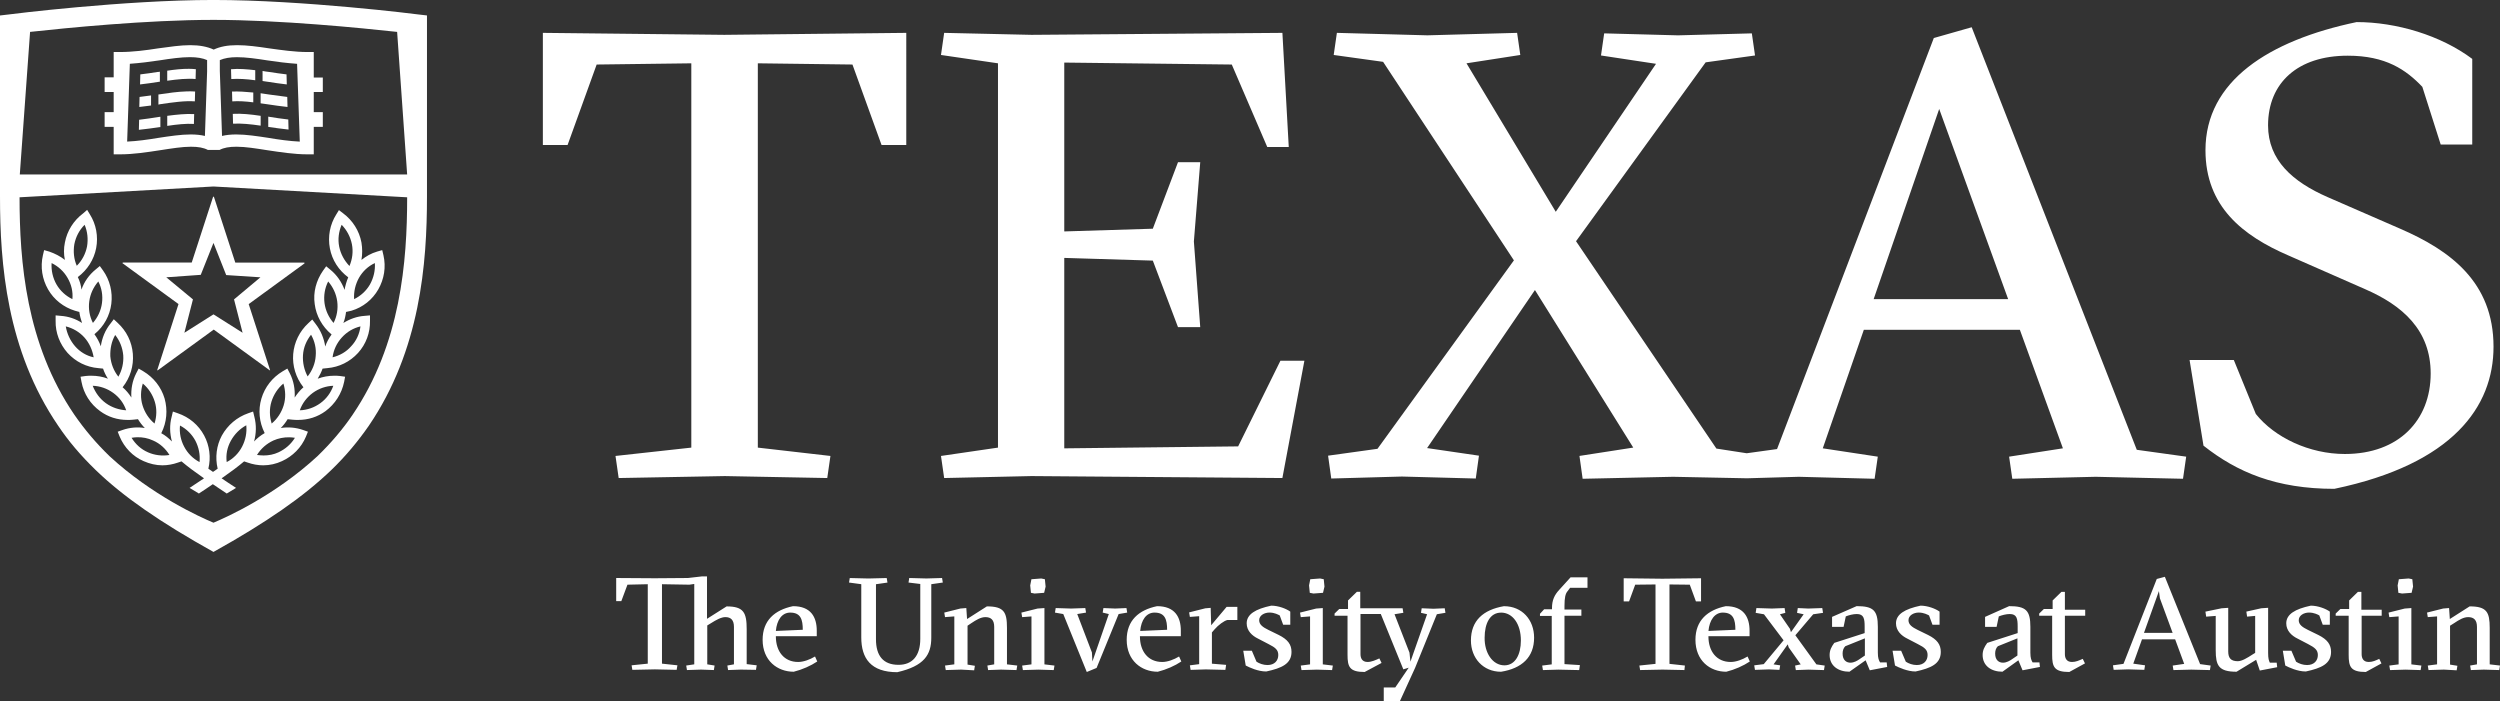 <?xml version="1.0" encoding="UTF-8"?>
<svg id="Capa_2" data-name="Capa 2" xmlns="http://www.w3.org/2000/svg" viewBox="0 0 1085.54 304.42">
  <rect x="0" y="0" width="1085.54" height="304.42" fill="#333333" stroke="none"/>
  <defs>
    <style>
      .cls-1 {
        fill: #fff;
      }
    </style>
  </defs>
  <g id="Capa_1-2" data-name="Capa 1">
    <g>
      <path class="cls-1" d="M1023.28,9.59c-38.12,7.99-65.63,25.57-65.63,55.62,0,24.51,16.25,37.18,36,45.71l33.23,14.6c16.46,7.14,28.56,17.91,28.56,36.66,0,20.14-13.7,34.95-37.27,34.95-15.4,0-30.47-7.14-38.65-17.37l-9.56-23.44h-19.21l6.04,37.19c14.55,11.51,31.54,18.75,56.81,18.75,51.6-10.76,69.13-35.8,69.13-61.7,0-28.13-18.9-41.88-40.56-51.26l-31.54-13.74c-15.08-6.61-25.8-15.99-25.8-31.12,0-18.43,12.85-30.26,34.61-30.26,16.46,0,25.27,6.07,32.38,13.53l7.97,25.04h13.7V25.57c-13.69-10.23-32.91-15.98-50.22-15.98h0ZM856.14,11.83l-16.45,4.68-68.07,178.48-13.17,1.82-13.16-2.03-60.95-90.04,56.28-77.67,21.44-2.98-1.38-9.6-32.06.86-32.06-.86-1.38,9.6,23.89,3.62-43.53,64.25-38.76-64.47,23.36-3.62-1.38-9.6-38.97,1.07-39.29-1.07-1.38,9.6,21.45,2.98,56.8,86.2-59.24,81.83-21.45,2.98,1.38,9.92,30.68-.86,32.07.86,1.38-9.92-22.52-3.3,46.83-68.62,42.69,68.41-23.36,3.62,1.38,9.92,39.29-.86,32.06.65,22.52-.65,32.91.86,1.38-9.6-23.89-3.62,17.83-51.47h67.75l18.69,51.47-23.36,3.62,1.38,9.6,36.21-.86,37.92.86,1.38-9.6-21.45-2.98L856.14,11.83h0ZM235.72,14.27v48.7h10.73l12.63-34.95,41.1-.53v166.87l-32.92,3.62,1.38,9.59,46.08-.85,44.49.85,1.38-9.59-31.53-3.62V27.49l41.09.53,12.64,34.95h10.73V14.27l-79.01.86-78.78-.86h0ZM409.97,14.27l-1.38,9.6,24.75,3.62v166.87l-24.75,3.62,1.38,9.59,37.92-.85,108.94.85,9.56-50.93h-10.41l-18.36,37.19-75.5.85v-82.69l38.45,1.17,10.93,28.88h9.66l-2.76-37.19,2.76-34.41h-9.66l-10.93,28.87-38.45,1.18V27.17l72.74.85,15.4,35.8h9.34l-2.76-49.55-108.94.86-37.92-.86h0ZM842.03,47.31l29.94,82.58h-58.4l28.46-82.58h0ZM304.99,250.26l-6.28.72-14.35.11-16.8-.11v10.04h2.23l2.66-7.14,8.82-.2v34.49l-7.02.72.32,1.97,9.79-.21,9.45.21.33-1.97-6.7-.72v-34.49l11.9.2,2.12-.31v34.9l-3.5.52.32,1.96,6.17-.2,5.52.2.32-1.96-3.19-.52v-16.89l1.7-1.03c2.13-1.35,4.36-2.59,6.17-2.59,2.34,0,3.72,1.24,3.72,4.25v16.26l-2.87.52.32,1.96,5.52-.2,6.59.11.32-1.97-4.35-.52v-15.12c0-7.25-1.28-9.94-8.72-9.94l-8.51,5.39v-18.43h-2.02ZM940.01,250.46l-3.51.94-14.45,36.86-4.58.63.32,1.97,6.28-.21,7.02.21.32-1.97-5.11-.72,3.83-10.67v.11h14.35l3.93,10.66-4.99.73.32,1.96,7.76-.2,8.08.2.32-1.96-4.58-.63-15.3-37.91h0ZM681.98,250.67l-4.89,5.39c-2.13,2.28-3.19,4.55-3.19,7.97v.52h-3.41l-1.81,1.97v.93h5.11v21.03l-4.15.52.32,1.96,6.7-.2,9.04.2.32-2.17-6.7-.42v-21.02h7.34v-2.69h-7.34v-1.45c0-3.73.42-5.39,1.27-6.42l1.17-1.55h7.55v-4.56h-7.34ZM368.98,250.98l-.32,1.97,5.32.72v23.09c0,9.11,4.15,15.12,15.63,15.12,11.69-2.69,14.77-7.56,14.77-15.01v-23.2l5-.72-.32-1.97-6.81.2-7.44-.2-.32,1.97,5.11.62v23.82c0,7.35-3.4,11.29-9.46,11.29-6.7,0-9.78-4.03-9.78-11.07v-23.93l4.99-.72-.32-1.97-7.98.2-8.08-.2h0ZM705.03,251.09v10.04h2.34l2.66-7.25,8.82-.1v34.48l-7.01.73.32,1.96,9.78-.2,9.46.2.21-1.96-6.7-.73v-34.48l8.82.1,2.66,7.25h2.23v-10.04l-16.79.2-16.8-.2h0ZM452.11,251.19l-4.25.32-.53,2.68.32,3.22,1.59.31,4.14-.31.64-2.69-.32-3.21-1.59-.32h0ZM573.2,251.19l-4.26.32-.53,2.68.32,3.22,1.6.31,4.14-.31.64-2.69-.32-3.21-1.59-.32h0ZM1045.88,251.19l-4.26.32-.53,2.68.32,3.22,1.59.31,4.15-.31.64-2.69-.32-3.21-1.59-.32h0ZM937.44,256.68l.42,3.11,5.53,15.01h-12.44l6.48-18.12h0ZM589.16,256.99l-3.83,3.73v3.73h-3.82l-2.02,1.97v.94h5.63v16.98c0,5.18.85,7.45,7.44,7.45l7.34-3.93-.96-1.97c-1.59.72-3.41,1.55-5.11,1.55-2.45,0-3.08-1.76-3.08-3.42v-17.4h8.82l9.78,24.02,2.34-.72-5.85,8.59h-4.99v5.91h7.02l6.58-14.4,9.46-23.31,3.73-.62-.32-1.97-4.89.21-5.1-.21-.32,1.97,2.66.62-7.23,20.61-.42-3.94-6.49-16.67,3.83-.62-.32-1.97h-18.39v-7.14h-1.49ZM895.12,256.99l-3.83,3.73v3.73h-3.82l-2.02,1.97v.94h5.63v16.98c0,5.18.85,7.45,7.44,7.45l6.81-3.73-.96-1.97c-1.7.72-2.98,1.35-4.68,1.35-2.45,0-3.08-1.76-3.08-3.42v-16.67h8.82v-2.59h-8.82v-7.77h-1.49ZM1023.86,256.99l-3.82,3.73v3.73h-3.82l-2.03,1.97v.94h5.64v16.98c0,5.18.85,7.45,7.44,7.45l6.8-3.73-.96-1.97c-1.59.72-2.87,1.35-4.57,1.35-2.45,0-3.08-1.76-3.08-3.42v-16.67h8.71v-2.59h-8.82v-7.77h-1.5,0ZM551.96,262.99c-6.8,1.45-10.63,3.73-10.63,7.67,0,3.21,2.33,5.38,4.89,6.62l4.58,2.38c3.08,1.55,4.25,2.59,4.25,4.77,0,2.38-1.59,4.34-4.67,4.34-1.81,0-3.51-.62-4.79-1.45l-2.02-4.77h-3.73l1.07,6.43c1.59.83,5.31,2.59,8.92,2.59,6.7-1.45,10.96-3.32,10.96-8.5,0-3.21-1.6-5.38-5.53-7.35l-4.46-2.18c-2.55-1.24-4.05-2.37-4.05-4.24,0-2.07,2.24-3.32,4.47-3.32s3.82.93,4.46,1.25l1.49,4.04h3.09v-5.7c-1.7-1.24-5.1-2.59-8.29-2.59h0ZM833.9,262.99c-6.8,1.45-10.63,3.73-10.63,7.67,0,3.21,2.34,5.38,4.89,6.62l4.57,2.38c3.08,1.55,4.26,2.59,4.26,4.77,0,2.38-1.6,4.34-4.68,4.34-1.81,0-3.5-.62-4.78-1.45l-2.03-4.77h-3.72l1.06,6.43c1.59.83,5.42,2.59,8.93,2.59,6.7-1.45,10.95-3.32,10.95-8.5,0-3.21-1.59-5.38-5.52-7.35l-4.47-2.18c-2.55-1.24-4.04-2.37-4.04-4.24,0-2.07,2.23-3.32,4.46-3.32s3.83.93,4.47,1.25l1.49,4.04h3.08v-5.7c-1.7-1.24-5.1-2.59-8.29-2.59h0ZM1003.36,262.99c-6.8,1.45-10.63,3.73-10.63,7.67,0,3.21,2.34,5.38,4.89,6.62l4.57,2.38c2.98,1.55,4.26,2.59,4.26,4.77,0,2.38-1.6,4.34-4.68,4.34-1.81,0-3.5-.62-4.78-1.45l-2.03-4.77h-3.72l1.06,6.43c1.59.83,5.32,2.59,8.93,2.59,6.7-1.45,10.95-3.32,10.95-8.5,0-3.21-1.59-5.38-5.52-7.35l-4.47-2.18c-2.55-1.24-4.04-2.37-4.04-4.24,0-2.07,2.23-3.32,4.46-3.32s3.94.93,4.47,1.25l1.49,4.04h3.08v-5.7c-1.72-1.24-5.12-2.59-8.3-2.59h0ZM344.33,263.21c-7.97,1.66-13.19,6.21-13.19,14.6,0,9.01,6.38,13.87,13.51,13.87,3.72-.93,7.44-2.59,10.21-4.45l-.96-2.17c-2.23,1.35-5,2.38-7.34,2.38-6.06,0-9.67-4.56-9.67-11.08v-.11h17.76v-2.38c0-5.9-2.55-10.66-10.31-10.66h0ZM502.41,263.21c-7.97,1.66-13.18,6.21-13.18,14.6,0,9.01,6.37,13.87,13.5,13.87,3.72-.93,7.45-2.59,10.22-4.45l-.97-2.17c-2.23,1.35-4.99,2.38-7.33,2.38-6.06,0-9.67-4.56-9.67-11.08v-.11h17.76v-2.38c0-5.9-2.56-10.66-10.32-10.66h0ZM653.05,263.21c-9.04,1.55-14.35,6.31-14.35,14.91,0,7.66,5.31,13.57,13.07,13.57,9.04-1.45,14.36-6.31,14.36-14.8,0-7.77-5.22-13.67-13.08-13.67h0ZM749.37,263.21c-7.97,1.66-13.18,6.21-13.18,14.6,0,9.01,6.27,13.87,13.39,13.87,3.72-.93,7.45-2.59,10.22-4.45l-.97-2.17c-2.23,1.35-4.99,2.38-7.33,2.38-6.06,0-9.67-4.56-9.67-11.08v-.11h17.86v-2.38c0-5.9-2.56-10.66-10.32-10.66h0ZM806.14,263.21l-10.63,4.65v4.35h5l.96-4.56c1.28-.52,3.18-1.03,4.78-1.03,3.08,0,3.41,2.07,3.41,5.48v2.8l-13.19,4.25c-1.28,1.76-2.02,3.21-2.02,5.28,0,4.56,3.62,7.24,8.61,7.24l7.02-4.96,1.81,4.34,7.55-1.45-.21-1.97h-2.87c-.53-.93-.97-1.76-.97-4.25v-11.18c0-7.15-1.91-9.01-9.25-9.01h0ZM872.37,263.21l-10.42,4.65v4.35h5l.96-4.56c1.28-.52,3.18-1.03,4.78-1.03,3.08,0,3.41,2.07,3.41,5.48v2.8l-13.19,4.25c-1.28,1.76-2.02,3.21-2.02,5.28,0,4.56,3.62,7.24,8.61,7.24l6.91-4.96,1.81,4.34,7.55-1.45-.21-1.97h-2.97c-.53-.93-.97-1.76-.97-4.25v-11.18c0-7.15-1.91-9.01-9.25-9.01h0ZM428.52,263.3l-8.61,5.49-.32-4.77-2.56.21-7.01,1.76.32,1.97,4.04-.31v20.82l-4.04.52.32,1.96,6.7-.2,5.63.31.32-1.97-3.19-.51v-16.89l1.7-1.14c2.02-1.35,4.04-2.59,6.06-2.59,2.45,0,3.82,1.24,3.82,4.25v16.26l-2.97.52.32,1.96,5.63-.2,6.7.2.32-1.96-4.46-.52v-15.84c0-6.84-1.28-9.33-8.72-9.33h0ZM1072.36,263.3l-8.61,5.49-.32-4.77-2.56.21-7.01,1.76.32,1.97,4.04-.31v20.82l-4.04.52.32,1.96,6.69-.2,5.53.31.32-1.97-3.19-.51v-16.89l1.81-1.14c2.02-1.35,4.03-2.59,6.05-2.59,2.45,0,3.83,1.24,3.83,4.25v16.26l-2.97.52.32,1.96,5.63-.2,6.7.2.32-1.96-4.47-.52v-15.84c0-6.84-1.27-9.33-8.71-9.33h0ZM532.61,263.52l-6.7,7.98-.21-7.56-2.34.2-7.02,1.77.32,1.96,4.04-.31v20.82l-4.04.52.32,1.97,6.59-.21,8.51.21.32-2.18-6.17-.51v-13.57l1.17-1.35c1.59-1.86,4.15-3.73,5.53-4.04h4.35v-5.7h-4.67ZM967.52,263.93l-2.87.2-7.02,1.45.32,2.18,4.15-.32v14.92c0,6.63,1.28,9.32,9.04,9.32l8.51-5.18,1.59,4.66,7.55-1.45-.21-1.97h-2.98c-.43-.93-.74-1.76-.74-4.25v-19.57l-2.97.2-6.49,1.45.32,2.18,3.51-.32v16.06l-1.17.72c-2.23,1.45-4.57,2.9-6.38,2.9-2.87,0-4.15-1.24-4.15-4.24v-18.95h0ZM453.5,264.03l-2.97.21-7.02,1.76.32,1.97,4.05-.31v20.82l-4.05.52.32,1.96,6.7-.2,6.7.2.32-1.96-4.36-.52v-24.45h0ZM458.4,264.03l-.32,1.97,3.61.63,10.21,25.16,4.26-1.76,9.57-23.4,3.72-.63-.32-1.97-4.89.21-5.11-.21-.32,1.97,2.66.63-7.12,20.6-.22-3.93-6.37-16.67,3.82-.63-.32-1.97-6.16.21-6.7-.21h0ZM574.38,264.03l-2.87.21-7.02,1.76.32,1.97,4.04-.31v20.82l-4.04.52.32,1.96,6.7-.2,6.59.2.32-1.96-4.36-.52v-24.45h0ZM762.66,264.03l-.32,2.08,3.61.62,8.51,11.3-8.61,10.35-4.14.52.32,1.97,6.05-.21,4.58.21.32-1.97-2.87-.42,6.16-8.7.42,1.34,5.21,7.36-2.44.52.32,1.96,5.52-.2,6.7.2.32-1.96-3.61-.52-9.14-12.64,7.75-9.11,4.26-.62-.32-2.08-6.06.21-4.57-.21-.32,2.08,2.87.62-5.53,7.77-.42-1.45-4.35-6.32,2.34-.62-.32-2.08-5.52.21-6.7-.21h0ZM1047.05,264.03l-2.87.21-7.02,1.76.32,1.97,4.04-.31v20.82l-4.04.52.32,1.96,6.7-.2,6.58.2.32-1.96-4.35-.52v-24.45h0ZM343.16,266c4.57,0,5.42,3.11,5.42,7.46l-11.69.51c.43-4.76,2.66-7.98,6.28-7.98h0ZM501.35,266c4.57,0,5.43,3.11,5.43,7.46l-11.69.51c.43-4.76,2.65-7.98,6.27-7.98h0ZM651.78,266c5,0,8.61,4.87,8.61,12.12,0,6.11-2.45,10.78-7.13,10.78-5.21,0-8.72-5.49-8.61-12.01,0-6.21,2.34-10.88,7.13-10.88ZM748.1,266c4.57,0,5.43,3.11,5.43,7.46l-11.69.51c.43-4.76,2.76-7.98,6.27-7.98h0ZM809.76,277.19v7.45l-2.44,1.66c-.74.52-2.24,1.45-3.83,1.45-1.7,0-3.4-1.04-3.4-3.94,0-1.24.32-2.38,1.17-3.21l8.51-3.42h0ZM876,277.19v7.45l-2.44,1.66c-.74.52-2.24,1.45-3.83,1.45-1.7,0-3.4-1.04-3.4-3.94,0-1.24.32-2.38,1.17-3.21l8.51-3.42h0Z"/>
      <g>
        <path class="cls-1" d="M185.39,6.71l-3.72-.43c-.53-.11-50.22-6.29-88.98-6.29S4.25,6.18,3.72,6.29l-3.72.43v78.64c0,29.09,2.87,66.71,25.27,99.52,4.57,6.82,9.88,13,16.14,19.08l.11.11c12.1,11.72,28.24,22.8,51.18,35.59,22.93-12.79,38.97-23.87,51.18-35.59l.11-.11c6.27-6.07,11.47-12.36,16.14-19.07,22.4-32.93,25.27-70.43,25.27-99.52V6.71h0ZM153.12,180.08c-4.35,6.39-9.35,12.25-15.29,18.01-18.48,17.05-39.29,26.43-45.13,28.88-5.84-2.45-26.65-11.83-45.13-28.88-5.95-5.76-10.94-11.72-15.29-18.01-21.02-30.79-23.79-66.6-23.79-94.41l84.2-4.69s84.1,4.69,84.1,4.69c0,27.81-2.76,63.61-23.68,94.41ZM92.7,75.76H8.6L13.06,13.85c15.61-1.7,50.75-5.22,79.63-5.22h0c28.88,0,64.03,3.52,79.75,5.22l4.35,61.91h-84.1Z"/>
        <path class="cls-1" d="M136.23,22.59h-2.66c-5.63,0-11.26-.85-16.67-1.59-4.99-.75-9.66-1.39-13.91-1.39s-7.43.64-10.2,1.92c-2.76-1.28-6.16-1.92-10.2-1.92h0c-4.35,0-9.03.75-13.91,1.39-5.42.85-11.04,1.59-16.66,1.59h-2.66v10.98h-3.93v6.39h3.93v8.74h-3.93v6.39h3.93v11.93h2.66c6.05,0,11.99-.95,17.62-1.81,4.88-.75,9.45-1.5,13.28-1.5,3.19,0,5.52.43,7.33,1.39h5.1c1.81-.96,4.14-1.39,7.33-1.39,3.93,0,8.49.75,13.27,1.5,5.73.85,11.68,1.81,17.63,1.81h2.66v-11.93h3.93v-6.39h-3.93v-8.74h3.93v-6.29h-3.93v-11.08ZM89.94,30.79l-.96,28.24c-1.81-.43-3.82-.65-6.16-.65-4.35,0-9.13.75-14.13,1.5-4.46.75-9.02,1.39-13.48,1.6l1.17-33.78c4.46-.32,8.7-.86,12.95-1.5,4.78-.75,9.24-1.38,13.17-1.38h0c3.08,0,5.52.42,7.43,1.27v4.69ZM116.69,59.88c-4.99-.75-9.76-1.5-14.12-1.5-2.34,0-4.35.22-6.16.65l-.96-28.24v-4.69c2.02-.85,4.36-1.27,7.43-1.27h0c3.93,0,8.38.63,13.16,1.38,4.14.64,8.5,1.18,12.96,1.5l1.17,33.78c-4.46-.21-9.03-.86-13.49-1.6Z"/>
        <polygon class="cls-1" points="37.79 91.1 37.79 91.11 37.8 91.11 37.79 91.1"/>
        <path class="cls-1" d="M92.49,85.57l-9.24,28.44h-29.73c-.11,0-.21,0-.32.12,0,.21,0,.32.21.32l24.1,17.58-9.24,28.66s0,.11.11.11h.11l24.32-17.69,24.31,17.69h.11c.11-.11.11-.21,0-.21l-9.24-28.55,24.11-17.58c.11,0,.21-.11.11-.32,0-.11-.11-.12-.21-.12h-29.83l-9.24-28.44c0-.11-.11-.21-.21-.21h0c-.11,0-.21.11-.21.21ZM92.7,105.49h0s5.52,13.95,5.52,13.95l14.86.97-11.46,9.59,3.72,14.49-12.64-7.99-12.64,7.99,3.72-14.49-11.58-9.59,14.97-1.07,5.52-13.85Z"/>
        <path class="cls-1" d="M131.66,168.03l.11.11c-1.49,1.28-2.76,2.88-3.82,4.48.21-3.62-.43-7.25-2.12-10.55l-1.06-2.03-2.02,1.18c-4.46,2.66-7.75,6.82-9.24,11.83-1.49,5.01-.96,10.23,1.38,14.92v.11c-1.7.96-3.29,2.24-4.57,3.62.96-3.52,1.06-7.14.11-10.77l-.53-2.23-2.12.74c-4.88,1.7-8.91,5.11-11.46,9.69-2.34,4.37-2.97,9.48-1.81,14.39-.64.43-1.38.96-2.02,1.39-.74-.53-1.38-.96-2.02-1.39,1.17-4.9.53-10.02-1.81-14.39-2.44-4.58-6.48-7.99-11.47-9.69l-2.12-.74-.53,2.23c-.96,3.52-.85,7.25.11,10.77-1.38-1.39-2.87-2.66-4.67-3.62l.11-.11c2.34-4.69,2.76-9.91,1.38-14.92-1.49-5.01-4.78-9.16-9.24-11.83l-2.02-1.18-1.06,2.03c-1.7,3.3-2.33,6.93-2.11,10.55-1.06-1.7-2.34-3.2-3.82-4.48l.11-.11c3.19-4.05,4.78-9.16,4.35-14.39-.42-5.22-2.76-9.91-6.58-13.43l-1.7-1.59-1.38,1.82c-2.34,2.88-3.72,6.28-4.25,9.91-.65-1.81-1.6-3.62-2.77-5.22l.11-.11c4.03-3.3,6.58-7.99,7.22-13.1.64-5.11-.64-10.34-3.61-14.49l-1.38-1.92-1.81,1.5c-2.87,2.34-4.99,5.33-6.16,8.74-.21-1.92-.74-3.73-1.59-5.44,4.14-3.09,7.01-7.57,7.97-12.58.96-5.11,0-10.34-2.76-14.7l-1.16-1.9-1.69,1.48c-4.14,3.09-7.01,7.57-7.97,12.69-.53,2.56-.53,5.11,0,7.56-2.02-1.6-4.35-2.77-6.79-3.62l-2.23-.64-.53,2.23c-1.17,5.11-.32,10.34,2.23,14.81,2.55,4.48,6.8,7.79,11.68,9.28l1.91.53c.21,1.6.64,3.19,1.17,4.79-2.76-1.81-5.95-2.88-9.24-3.09l-2.23-.21v2.35c-.11,5.22,1.81,10.12,5.2,13.96,3.5,3.84,8.18,6.18,13.38,6.6l2.02.21c.53,1.6,1.27,3.1,2.12,4.37-2.23-.85-4.67-1.28-7.12-1.28-.85,0-1.7,0-2.55.11l-2.23.32.42,2.24c.96,5.11,3.82,9.6,8.07,12.69,3.5,2.56,7.54,3.83,11.89,3.83.85,0,1.7,0,2.55-.11l2.01-.21c.85,1.39,1.81,2.66,2.97,3.83-3.19-.53-6.58-.22-9.65.85l-2.12.75.85,2.12c2.02,4.8,5.73,8.63,10.4,10.66,2.65,1.17,5.42,1.82,8.18,1.82,2.23,0,4.57-.43,6.69-1.18l1.59-.53c2.65,2.24,5.63,4.48,9.77,7.36-1.91,1.28-3.93,2.55-6.27,4.15l4.04,2.45c2.23-1.49,4.25-2.78,6.05-4.06,1.81,1.17,3.82,2.56,6.05,4.06l4.04-2.45c-2.34-1.49-4.35-2.87-6.27-4.15,4.14-2.88,7.12-5.12,9.77-7.36l1.58.53c2.12.75,4.46,1.18,6.69,1.18,2.87,0,5.63-.64,8.18-1.82,4.67-2.13,8.39-5.86,10.41-10.66l.85-2.12-2.12-.75c-3.08-1.07-6.48-1.38-9.66-.85,1.17-1.17,2.12-2.45,2.97-3.83l2.02.21c.85.11,1.7.11,2.55.11,4.35,0,8.39-1.28,11.89-3.83,4.14-3.09,7.01-7.57,8.07-12.69l.42-2.24-2.23-.32c-.85-.11-1.7-.11-2.55-.11-2.44,0-4.78.43-7.12,1.28.85-1.39,1.59-2.88,2.12-4.37l2.02-.21c5.2-.43,9.88-2.77,13.38-6.6,3.5-3.84,5.3-8.85,5.19-13.96v-2.35l-2.34.21c-3.29.21-6.47,1.38-9.23,3.09.64-1.49.96-3.19,1.17-4.79l2.34-.53c4.99-1.49,9.12-4.8,11.67-9.28,2.55-4.48,3.4-9.7,2.23-14.81l-.53-2.23-2.23.64c-2.55.75-4.77,2.02-6.79,3.62.42-2.45.42-5,0-7.56-.96-5.11-3.82-9.6-7.97-12.69l-1.81-1.38-1.17,1.91c-2.76,4.37-3.72,9.59-2.76,14.7.96,5.11,3.82,9.49,7.97,12.58-.74,1.7-1.27,3.62-1.59,5.44-1.27-3.41-3.29-6.39-6.16-8.74l-1.82-1.5-1.38,1.92c-2.97,4.26-4.35,9.38-3.61,14.49.64,5.11,3.29,9.8,7.22,13.1l.11.11c-1.17,1.6-2.12,3.31-2.76,5.22-.53-3.52-1.91-6.92-4.25-9.91l-1.38-1.82-1.7,1.59c-3.82,3.52-6.16,8.32-6.58,13.43-.42,5.11,1.17,10.23,4.35,14.28ZM31.43,129.89c-2.87-1.39-5.31-3.62-6.9-6.39-1.59-2.77-2.34-6.07-2.12-9.27,2.87,1.39,5.31,3.62,6.9,6.39,1.7,2.88,2.44,6.07,2.12,9.27ZM32.28,106.03c.64-3.2,2.12-6.08,4.46-8.42h0c1.27,2.98,1.59,6.18,1.06,9.38-.64,3.2-2.12,6.08-4.46,8.42-1.27-2.88-1.59-6.18-1.06-9.38ZM38.76,130.85c.42-3.2,1.81-6.18,3.93-8.63,1.49,2.88,2.02,6.08,1.59,9.38-.42,3.2-1.81,6.17-3.93,8.62-1.49-2.88-2.02-6.18-1.59-9.38ZM32.6,150.35c-2.12-2.45-3.5-5.43-4.04-8.63,3.08.75,5.95,2.45,8.07,4.8,2.12,2.34,3.5,5.43,4.04,8.63-3.08-.64-5.95-2.35-8.07-4.8ZM50.02,145.45c2.02,2.56,3.19,5.54,3.5,8.84.21,3.3-.53,6.5-2.12,9.27-2.02-2.56-3.19-5.54-3.5-8.84-.11-3.3.53-6.5,2.12-9.27ZM45.98,175.07c-2.65-1.92-4.57-4.58-5.73-7.56,3.19.11,6.27,1.17,8.92,3.09,2.65,1.92,4.57,4.47,5.63,7.56-3.08-.21-6.16-1.17-8.82-3.09ZM61.9,176.03c-.96-3.09-.85-6.4.11-9.49h0c2.44,2.02,4.25,4.8,5.2,7.89.96,3.09.85,6.39-.11,9.48-2.44-2.02-4.25-4.79-5.2-7.88ZM64.24,196.39c-2.97-1.28-5.41-3.51-7.11-6.29.8-.13,1.59-.22,2.38-.24,2.38-.07,4.72.37,6.95,1.41,2.97,1.28,5.42,3.51,7.12,6.29-3.19.53-6.48.11-9.35-1.17ZM86.65,200.64c-2.87-1.49-5.2-3.83-6.69-6.71-1.49-2.77-2.12-5.97-1.81-9.16,2.87,1.49,5.2,3.83,6.69,6.6,1.49,2.88,2.12,6.07,1.81,9.27ZM105.13,193.93c-1.49,2.88-3.82,5.22-6.69,6.71-.42-3.2.21-6.39,1.81-9.27s3.93-5.22,6.69-6.71c.32,3.2-.32,6.39-1.81,9.27ZM125.66,189.88h0c.8.02,1.61.09,2.4.22-1.7,2.77-4.14,4.9-7.12,6.29-2.02.96-4.25,1.38-6.48,1.38-.96,0-1.91-.11-2.87-.21,1.7-2.77,4.14-4.9,7.12-6.29,2.15-.96,4.54-1.44,6.94-1.39ZM123.17,176.03c-.96,3.09-2.76,5.85-5.2,7.88-.96-3.09-1.06-6.39-.11-9.48.96-3.09,2.76-5.86,5.2-7.89.96,3.09,1.06,6.4.11,9.49ZM155.88,120.62c1.59-2.77,3.92-5.01,6.89-6.39.21,3.2-.53,6.39-2.12,9.27-1.59,2.77-4.03,5.01-6.89,6.39-.21-3.2.53-6.39,2.12-9.27ZM147.28,107.09c-.64-3.2-.21-6.5,1.06-9.48,2.23,2.24,3.82,5.22,4.46,8.42.64,3.2.21,6.5-1.06,9.48-2.23-2.34-3.82-5.22-4.46-8.42ZM156.52,141.72c-.42,3.3-1.81,6.29-4.04,8.63-2.12,2.45-4.99,4.05-8.07,4.8.42-3.2,1.81-6.18,4.04-8.63,2.23-2.45,4.99-4.05,8.07-4.8ZM140.91,131.6c-.42-3.2.11-6.51,1.59-9.38,2.12,2.45,3.5,5.43,3.93,8.63.42,3.2-.11,6.5-1.59,9.38-2.12-2.45-3.5-5.43-3.93-8.62ZM144.73,167.51c-1.06,2.98-2.97,5.64-5.63,7.56-2.65,1.92-5.74,2.98-8.92,3.09,1.06-3.09,3.08-5.64,5.63-7.56,2.65-1.92,5.74-2.98,8.92-3.09ZM131.56,154.18c.21-3.3,1.49-6.29,3.5-8.84,1.59,2.77,2.34,5.97,2.02,9.27-.21,3.2-1.49,6.29-3.5,8.84-1.49-2.77-2.23-5.97-2.02-9.27Z"/>
        <path class="cls-1" d="M82.09,29.88c-3.01-.03-6.22.33-9.48.81v4.36c4.57-.64,8.71-1.06,12.32-.74l.11-4.26c-.96-.11-1.94-.16-2.94-.17h0Z"/>
        <path class="cls-1" d="M110.83,34.84v-4.36c-1.86-.21-3.65-.4-5.41-.49h0c-1.75-.09-3.45-.09-5.1.07l.11,4.26c3.08-.21,6.58,0,10.4.53Z"/>
        <path class="cls-1" d="M116.14,35.49c2.76.43,5.52.85,8.39,1.17l-.11-4.36c-2.55-.32-5.1-.65-7.65-1.07-.96-.11-1.81-.21-2.76-.42v4.37c.74.11,1.38.21,2.12.32Z"/>
        <path class="cls-1" d="M69.42,35.49v-4.37c-.32.11-.53.11-.85.11-2.55.43-5.1.75-7.65,1.07l-.11,4.36c2.87-.32,5.63-.74,8.39-1.17h.21Z"/>
        <path class="cls-1" d="M80.96,39.69h0c-3.85.12-7.95.7-12.17,1.34v4.36c.21,0,.32,0,.53-.11,5.73-.85,10.94-1.59,15.29-1.27l.11-4.27c-1.22-.08-2.47-.1-3.76-.06Z"/>
        <path class="cls-1" d="M109.98,44.44v-4.27c-3.29-.32-6.36-.53-9.23-.42h0l.11,4.27c2.76-.21,5.83,0,9.12.42Z"/>
        <path class="cls-1" d="M124.74,42.09c-2.65-.32-5.31-.74-7.97-1.06-1.17-.21-2.44-.33-3.61-.54v4.37c.96.11,2.02.32,2.97.42,2.87.43,5.74.85,8.71,1.17l-.11-4.36Z"/>
        <path class="cls-1" d="M65.6,41.45h-.11c-1.59.21-3.29.42-4.89.64l-.11,4.36,5.1-.64v-4.36Z"/>
        <path class="cls-1" d="M101.08,49.44h0s.11,4.27.11,4.27c3.5-.21,7.64.21,11.99.85v-4.26c-4.25-.64-8.38-1.07-12.1-.86Z"/>
        <path class="cls-1" d="M72.62,50.3v4.36c4.25-.64,8.18-1.06,11.58-.85l.11-4.27h0c-3.61-.21-7.54.22-11.68.75Z"/>
        <path class="cls-1" d="M116.9,50.72c-.11,0-.21,0-.42-.11h0v4.47h-.11c2.87.43,5.84.86,8.92,1.18l-.11-4.37c-2.87-.32-5.63-.74-8.28-1.17Z"/>
        <path class="cls-1" d="M69.43,50.72c-.32,0-.53.11-.74.11-2.76.43-5.52.85-8.28,1.17l-.11,4.37c3.08-.32,6.16-.75,9.13-1.18h.21v-4.47h-.21Z"/>
      </g>
    </g>
  </g>
</svg>